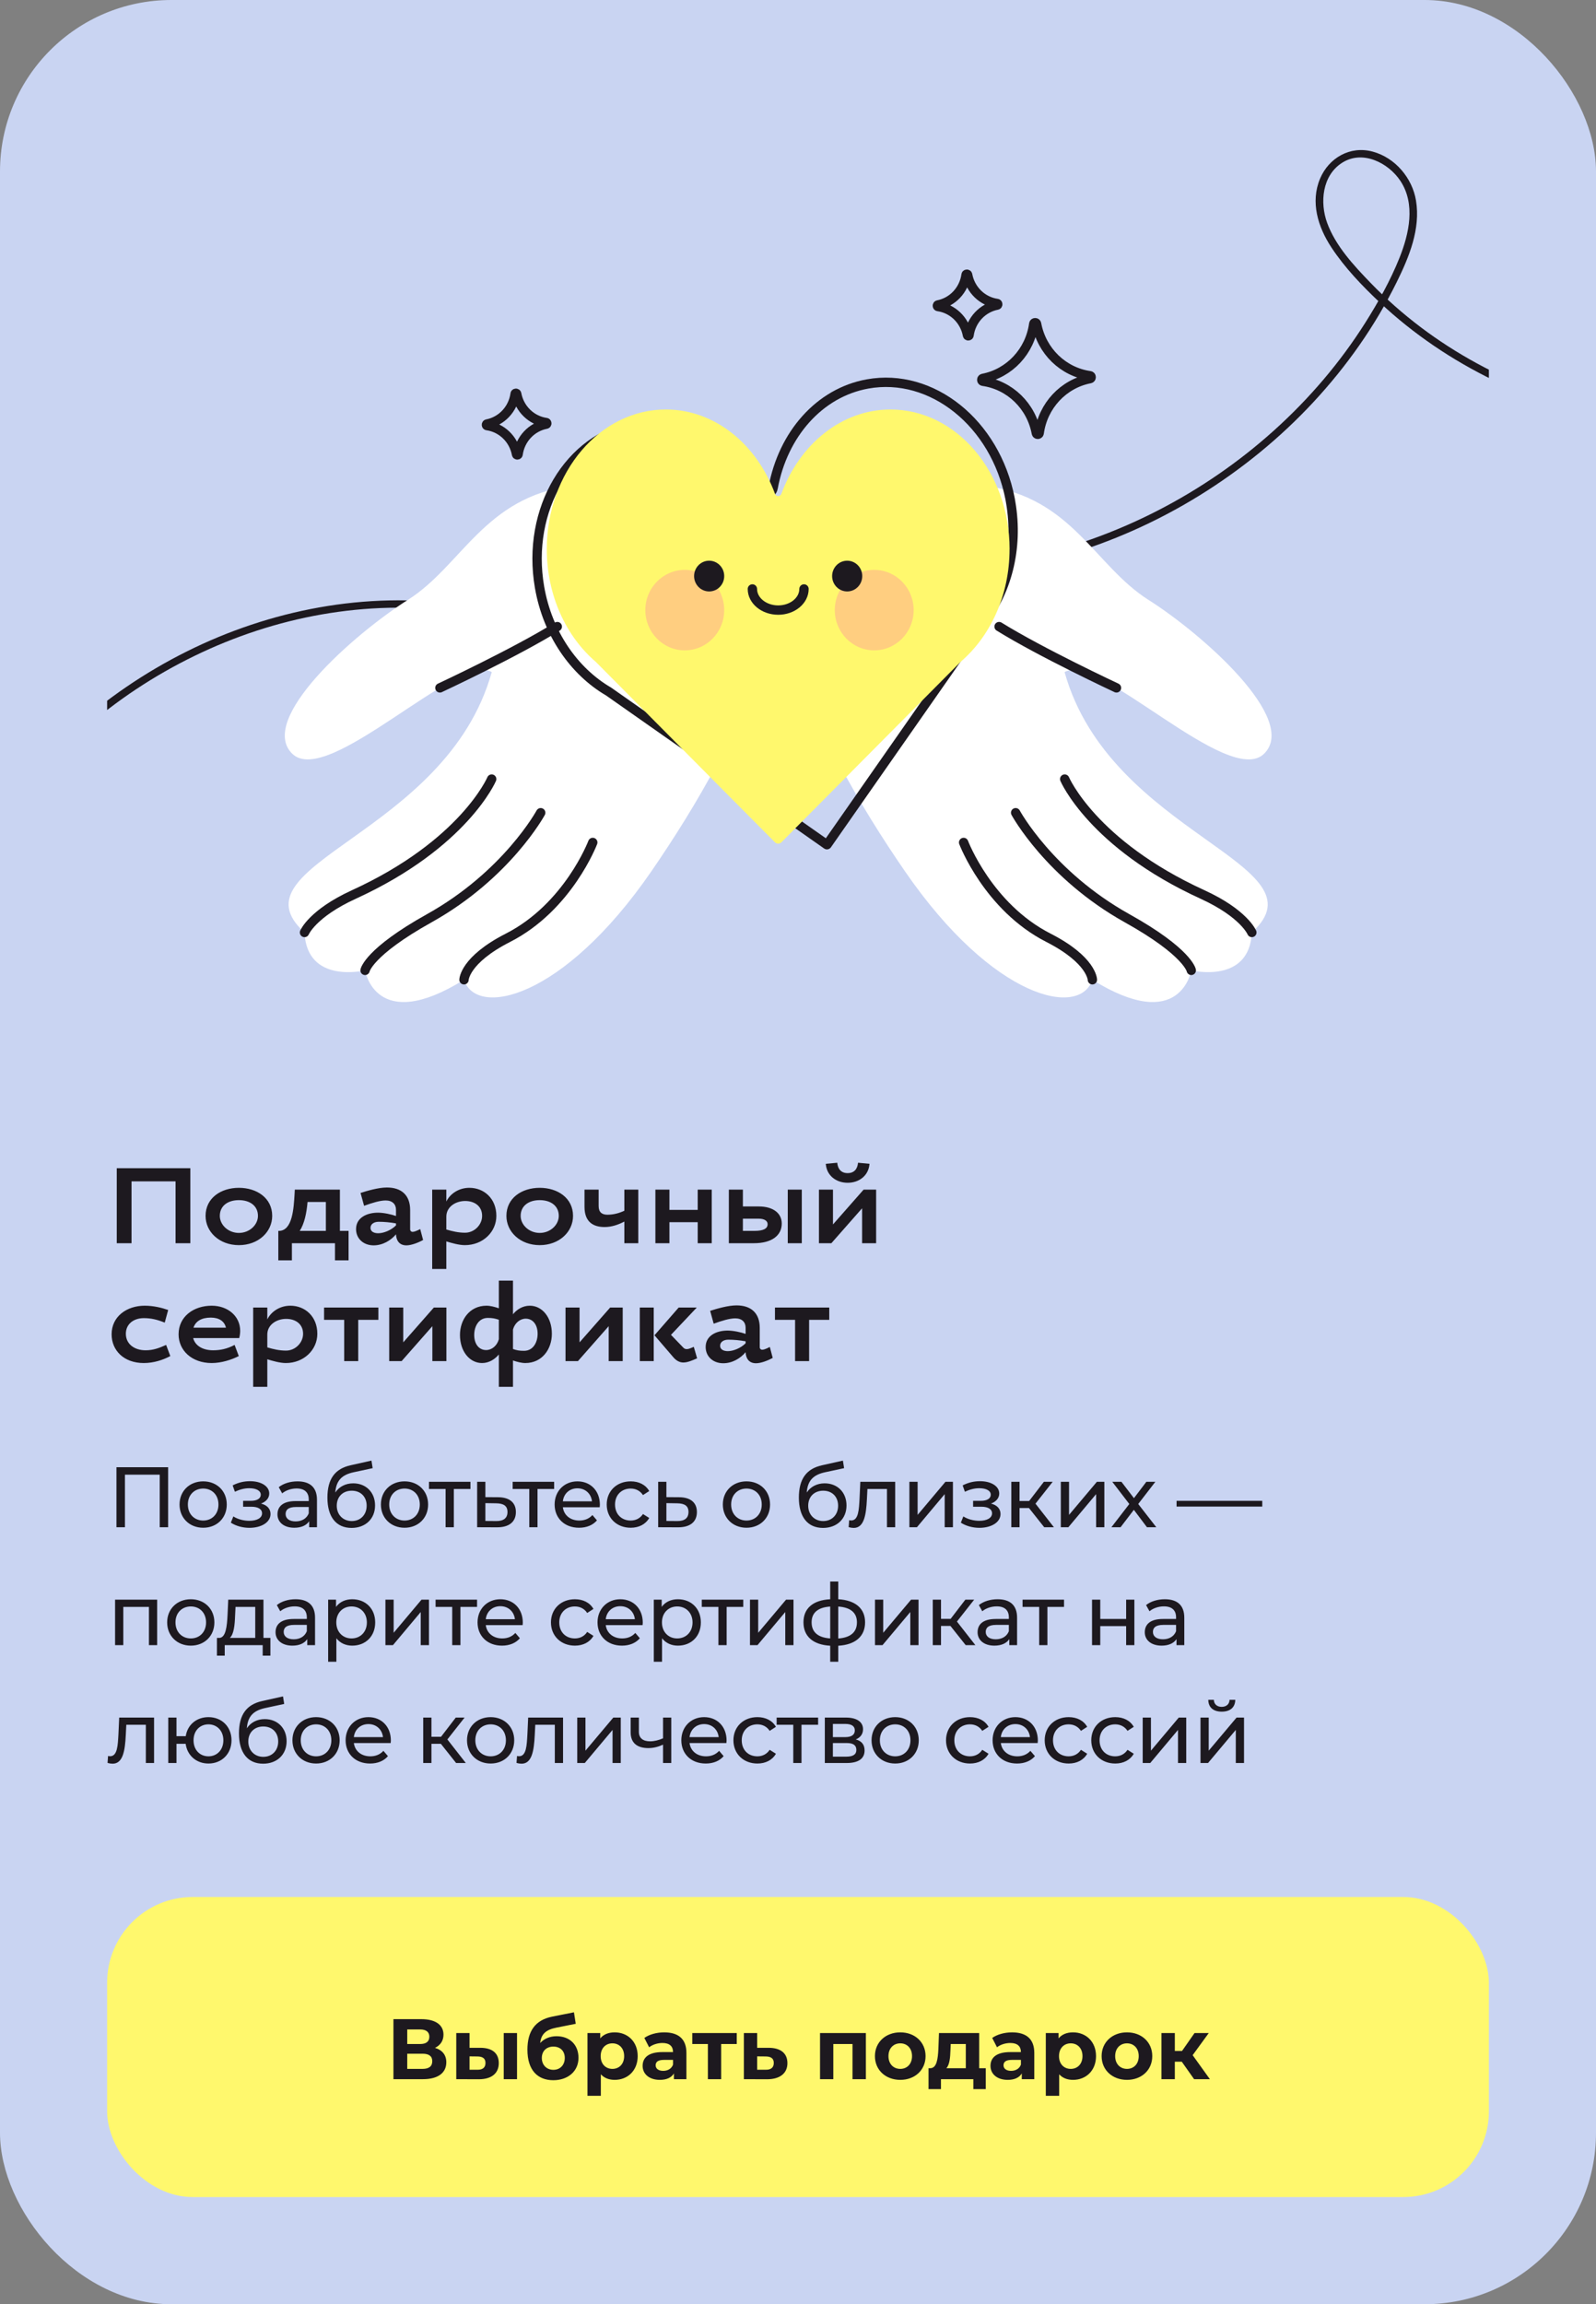<?xml version="1.0" encoding="UTF-8"?> <svg xmlns="http://www.w3.org/2000/svg" width="298" height="430" viewBox="0 0 298 430" fill="none"><rect x="0" y="0" width="298" height="430" fill="#808080" stroke="none"/><rect width="298" height="430" rx="32" fill="#C9D4F2"></rect><g clip-path="url(#clip0_1254_16593)"><path d="M184.831 106.699C194.072 105.399 203.068 102.77 211.554 99.01C220.079 95.231 228.042 90.303 235.204 84.45C242.324 78.628 248.624 71.871 253.836 64.397C256.449 60.651 258.78 56.719 260.792 52.644C263.116 47.939 265.269 42.713 264.387 37.406C263.701 33.27 260.558 29.444 256.304 28.294C252.05 27.143 248.101 29.506 246.488 33.312C244.626 37.71 246.085 42.376 248.621 46.216C251.105 49.974 254.343 53.359 257.644 56.459C263.903 62.334 271.148 67.22 278.941 70.993C286.734 74.765 295.247 77.506 303.9 79.041C312.514 80.567 321.35 80.961 330.064 80.101C338.779 79.246 347.343 77.156 355.379 73.775C357.338 72.951 359.258 72.049 361.14 71.079C361.947 70.665 361.219 69.486 360.413 69.901C352.984 73.733 344.942 76.368 336.665 77.823C328.425 79.269 319.966 79.531 311.638 78.726C303.248 77.912 294.966 75.975 287.115 73.008C279.316 70.064 271.9 66.059 265.294 61.076C261.975 58.571 258.852 55.826 255.973 52.854C252.793 49.569 249.386 45.916 247.808 41.613C246.419 37.826 246.838 32.731 250.645 30.343C254.452 27.954 259.226 30.386 261.459 33.73C264.346 38.061 263.107 43.608 261.312 48.102C259.628 52.312 257.364 56.357 254.937 60.202C250.255 67.612 244.491 74.369 237.917 80.29C231.372 86.188 224.021 91.247 216.116 95.304C208.211 99.361 199.684 102.421 190.899 104.257C188.761 104.703 186.607 105.075 184.444 105.38C183.544 105.507 183.941 106.826 184.836 106.699L184.831 106.699Z" fill="#1D191F"></path><path d="M-96.45 151.42C-87.495 148.846 -78.193 147.581 -68.868 147.55C-59.501 147.52 -50.151 148.762 -41.131 151.171C-32.163 153.568 -23.54 157.148 -15.596 161.822C-11.614 164.165 -7.809 166.79 -4.232 169.675C-0.101 173.006 4.097 176.88 5.573 182.061C6.725 186.098 5.511 190.851 2.139 193.625C-1.233 196.399 -5.835 195.856 -8.933 193.053C-12.513 189.813 -13.189 184.981 -12.533 180.461C-11.889 176.037 -10.399 171.646 -8.729 167.487C-5.563 159.606 -1.077 152.223 4.386 145.629C9.848 139.035 16.407 133.086 23.611 128.176C30.784 123.289 38.644 119.341 46.931 116.582C55.216 113.819 63.896 112.238 72.647 112.045C74.781 111.998 76.913 112.037 79.04 112.154C79.951 112.203 79.795 113.57 78.884 113.521C70.49 113.056 62.051 113.93 53.906 115.97C45.799 118.004 37.999 121.202 30.778 125.318C23.504 129.466 16.809 134.591 10.948 140.477C5.125 146.32 0.105 152.973 -3.759 160.184C-5.701 163.81 -7.36 167.573 -8.701 171.442C-10.181 175.719 -11.709 180.423 -11.297 184.974C-10.934 188.979 -8.367 193.438 -3.882 194.062C0.602 194.686 3.896 190.536 4.49 186.591C5.255 181.482 1.749 176.946 -1.811 173.591C-5.147 170.451 -8.94 167.695 -12.796 165.186C-20.23 160.355 -28.366 156.558 -36.881 153.848C-45.359 151.148 -54.209 149.537 -63.133 149.063C-72.057 148.588 -81.118 149.272 -89.888 151.173C-92.023 151.637 -94.139 152.173 -96.236 152.776C-97.108 153.026 -97.313 151.665 -96.445 151.418L-96.45 151.42Z" fill="#1D191F"></path><path d="M126.039 99.738C126.039 99.738 123.13 88.52 106.778 90.649C90.426 92.778 86.251 105.553 76.164 111.939C66.073 118.326 47.984 134.294 54.593 140.68C61.203 147.066 85.625 121.667 91.817 125.421C83.296 155.933 42.697 161.22 56.859 174.013C57.297 183.744 68.163 181.082 68.163 181.082C68.163 181.082 70.098 193.127 86.636 182.835C88.912 189.931 105.069 186.609 121.613 162.609C138.515 138.085 158.045 100.09 126.039 99.735V99.738Z" fill="white"></path><path d="M56.859 174.012C56.859 174.012 58.33 170.461 66.076 166.92C86.636 157.52 91.804 145.386 91.804 145.386" stroke="#1D191F" stroke-width="1.747" stroke-linecap="round" stroke-linejoin="round"></path><path d="M68.164 181.081C68.164 181.081 68.784 177.692 80.144 171.36C94.677 163.26 100.958 151.664 100.958 151.664" stroke="#1D191F" stroke-width="1.747" stroke-linecap="round" stroke-linejoin="round"></path><path d="M86.637 182.837C86.637 182.837 86.696 179.154 94.853 174.995C106.117 169.251 110.678 157.212 110.678 157.212" stroke="#1D191F" stroke-width="1.747" stroke-linecap="round" stroke-linejoin="round"></path><path d="M82.137 128.368C82.137 128.368 96.193 121.809 104.055 116.93" stroke="#1D191F" stroke-width="1.747" stroke-linecap="round" stroke-linejoin="round"></path><path d="M164.554 99.738C164.554 99.738 167.463 88.52 183.815 90.649C200.168 92.778 204.342 105.553 214.43 111.939C224.518 118.326 242.609 134.294 236 140.68C229.391 147.066 204.968 121.667 198.776 125.421C207.297 155.933 247.897 161.22 233.734 174.013C233.297 183.744 222.43 181.082 222.43 181.082C222.43 181.082 220.496 193.127 203.958 182.835C201.682 189.931 185.525 186.609 168.98 162.609C152.078 138.085 132.549 100.09 164.554 99.735V99.738Z" fill="white"></path><path d="M233.741 174.012C233.741 174.012 232.27 170.461 224.525 166.92C203.965 157.52 198.797 145.386 198.797 145.386" stroke="#1D191F" stroke-width="1.747" stroke-linecap="round" stroke-linejoin="round"></path><path d="M222.431 181.081C222.431 181.081 221.811 177.692 210.452 171.36C195.918 163.26 189.637 151.664 189.637 151.664" stroke="#1D191F" stroke-width="1.747" stroke-linecap="round" stroke-linejoin="round"></path><path d="M203.967 182.837C203.967 182.837 203.908 179.154 195.751 174.995C184.488 169.251 179.926 157.212 179.926 157.212" stroke="#1D191F" stroke-width="1.747" stroke-linecap="round" stroke-linejoin="round"></path><path d="M208.465 128.368C208.465 128.368 194.408 121.809 186.547 116.93" stroke="#1D191F" stroke-width="1.747" stroke-linecap="round" stroke-linejoin="round"></path><path d="M144.356 91.035L144.356 91.034C146.184 81.102 152.938 73.279 161.997 71.649C173.96 69.497 185.842 78.913 188.601 93.085L188.714 93.743C190.222 102.459 187.895 110.782 183.163 116.506L183.14 116.534L183.12 116.563L154.435 157.613L154.434 157.614C154.429 157.621 154.426 157.623 154.423 157.625C154.42 157.627 154.416 157.629 154.41 157.63C154.405 157.631 154.4 157.631 154.395 157.63C154.391 157.629 154.385 157.627 154.377 157.622C154.377 157.622 154.377 157.622 154.377 157.622L113.653 129.062L113.624 129.042L113.594 129.024C107.23 125.296 102.248 118.288 100.74 109.572C98.226 95.035 106.293 81.672 118.439 79.487C127.499 77.856 136.466 82.85 141.519 91.545L141.519 91.546C142.239 92.783 144.095 92.449 144.356 91.035Z" stroke="#1D191F" stroke-width="1.747"></path><path d="M188.507 102.476C188.507 88.085 178.555 76.418 166.281 76.418C157.134 76.418 149.296 82.905 145.89 92.164C145.685 92.721 144.916 92.721 144.711 92.164C141.302 82.905 133.467 76.418 124.32 76.418C112.046 76.418 102.094 88.085 102.094 102.476C102.094 111.133 105.711 118.782 111.251 123.52L144.684 157.173C145.025 157.515 145.572 157.515 145.91 157.173L179.344 123.52C184.886 118.782 188.501 111.133 188.501 102.476H188.507Z" fill="#FFF86D"></path><path d="M127.857 121.363C131.923 121.363 135.219 118.002 135.219 113.855C135.219 109.709 131.923 106.347 127.857 106.347C123.792 106.347 120.496 109.709 120.496 113.855C120.496 118.002 123.792 121.363 127.857 121.363Z" fill="#FFA494" fill-opacity="0.5"></path><path d="M163.232 121.363C167.298 121.363 170.594 118.002 170.594 113.855C170.594 109.709 167.298 106.347 163.232 106.347C159.167 106.347 155.871 109.709 155.871 113.855C155.871 118.002 159.167 121.363 163.232 121.363Z" fill="#FFA494" fill-opacity="0.5"></path><path d="M132.41 110.372C133.964 110.372 135.223 109.088 135.223 107.503C135.223 105.919 133.964 104.635 132.41 104.635C130.857 104.635 129.598 105.919 129.598 107.503C129.598 109.088 130.857 110.372 132.41 110.372Z" fill="#1D191F"></path><path d="M158.184 110.372C159.737 110.372 160.996 109.088 160.996 107.503C160.996 105.919 159.737 104.635 158.184 104.635C156.63 104.635 155.371 105.919 155.371 107.503C155.371 109.088 156.63 110.372 158.184 110.372Z" fill="#1D191F"></path><path d="M150.118 109.907C150.118 112.087 147.962 113.85 145.301 113.85C142.641 113.85 140.484 112.083 140.484 109.907" stroke="#1D191F" stroke-width="1.747" stroke-linecap="round" stroke-linejoin="round"></path><path d="M90.945 79.426C90.777 79.404 90.772 79.157 90.938 79.124C93.684 78.592 95.793 76.336 96.181 73.514C96.202 73.344 96.445 73.338 96.477 73.509C96.999 76.308 99.211 78.46 101.977 78.855C102.144 78.877 102.149 79.124 101.982 79.157C99.237 79.689 97.128 81.945 96.74 84.766C96.718 84.936 96.477 84.941 96.445 84.772C95.922 81.972 93.71 79.821 90.945 79.426Z" stroke="#1D191F" stroke-width="1.747" stroke-linecap="round" stroke-linejoin="round"></path><path d="M183.54 71.154C183.239 71.11 183.228 70.671 183.529 70.611C188.501 69.65 192.317 65.561 193.016 60.451C193.06 60.143 193.49 60.133 193.55 60.44C194.491 65.511 198.501 69.403 203.511 70.117C203.812 70.16 203.823 70.6 203.521 70.661C198.549 71.621 194.734 75.71 194.034 80.82C193.99 81.127 193.561 81.138 193.501 80.831C192.56 75.759 188.55 71.867 183.54 71.154Z" stroke="#1D191F" stroke-width="1.747" stroke-linecap="round" stroke-linejoin="round"></path><path d="M175.144 57.205C174.976 57.183 174.972 56.937 175.138 56.903C177.883 56.371 179.992 54.115 180.38 51.293C180.401 51.124 180.644 51.117 180.676 51.288C181.198 54.087 183.41 56.239 186.176 56.634C186.343 56.656 186.348 56.903 186.181 56.937C183.437 57.468 181.328 59.724 180.939 62.545C180.917 62.716 180.676 62.721 180.644 62.551C180.122 59.751 177.91 57.6 175.144 57.205Z" stroke="#1D191F" stroke-width="1.747" stroke-linecap="round" stroke-linejoin="round"></path></g><path d="M35.54 218V232H32.78V220.46H24.56V232H21.8V218H35.54ZM44.604 221.66C47.944 221.66 50.824 223.56 50.824 226.9C50.824 229.9 48.224 232.36 44.604 232.36C40.984 232.36 38.384 229.9 38.384 226.9C38.384 223.56 41.264 221.66 44.604 221.66ZM44.604 223.96C42.524 223.96 41.044 225.04 41.044 226.9C41.044 228.58 42.624 230.08 44.604 230.08C46.584 230.08 48.164 228.58 48.164 226.9C48.164 225.04 46.684 223.96 44.604 223.96ZM63.465 222V229.7H65.085V235.2H62.545V232H54.505V235.2H51.965V229.7H52.145C54.605 229.6 54.845 225.54 55.005 222.76L55.045 222H63.465ZM57.425 224.3C57.245 226.38 56.845 228.32 55.965 229.7H60.845V224.3H57.425ZM70.581 226.3C71.66 226.3 73.081 226.62 73.941 226.92V225.76C73.941 224.72 73.26 224.02 72.001 224.02C70.96 224.02 69.441 224.48 67.981 225.02L67.32 222.62C68.561 222.22 70.66 221.6 72.24 221.6C74.981 221.6 76.581 223.06 76.581 225.8V229.4C76.581 229.7 76.781 229.88 77.061 229.88C77.361 229.88 77.88 229.66 78.46 229.36L79.001 231.4C77.9 232 76.701 232.4 75.88 232.4C74.54 232.4 73.981 231.46 73.941 230.34C72.981 231.48 71.46 232.4 69.76 232.4C67.88 232.4 66.481 231.16 66.481 229.36C66.481 227.22 68.52 226.3 70.581 226.3ZM70.621 230.14C71.621 230.14 73.001 229.6 73.941 228.68V228.3C72.841 228.1 71.68 228 70.721 228C69.841 228 69.18 228.42 69.18 229.14C69.18 229.8 69.781 230.14 70.621 230.14ZM87.638 221.66C90.378 221.66 92.678 223.66 92.678 226.9C92.678 229.9 90.158 232.36 86.798 232.36C85.698 232.36 84.318 231.96 83.338 231.66V236.8H80.698V222H83.338V224.22C83.998 222.84 85.598 221.66 87.638 221.66ZM86.858 224.12C85.078 224.12 83.338 225.2 83.338 227.04V229.44C84.478 229.78 85.598 230.04 86.838 230.04C88.558 230.04 90.018 228.58 90.018 226.9C90.018 225.1 88.638 224.12 86.858 224.12ZM100.775 221.66C104.115 221.66 106.995 223.56 106.995 226.9C106.995 229.9 104.395 232.36 100.775 232.36C97.155 232.36 94.555 229.9 94.555 226.9C94.555 223.56 97.435 221.66 100.775 221.66ZM100.775 223.96C98.695 223.96 97.215 225.04 97.215 226.9C97.215 228.58 98.795 230.08 100.775 230.08C102.755 230.08 104.335 228.58 104.335 226.9C104.335 225.04 102.855 223.96 100.775 223.96ZM112.896 228.98C110.836 228.98 109.136 228.1 109.136 225.2V222H111.776V225.06C111.776 226.26 112.436 226.68 113.416 226.68C114.436 226.68 115.516 226.44 116.576 225.94V222H119.176V232H116.576V227.96C115.436 228.56 114.176 228.98 112.896 228.98ZM132.893 222V232H130.273V228.08H124.993V232H122.373V222H124.993V225.78H130.273V222H132.893ZM138.708 222V225.14H141.688C144.348 225.14 145.968 226.4 145.968 228.32C145.968 230.58 144.088 232 140.768 232H136.088V222H138.708ZM149.708 222V232H147.088V222H149.708ZM143.328 228.44C143.328 227.8 142.668 227.42 141.688 227.42H138.708V229.7H140.828C142.628 229.7 143.328 229.24 143.328 228.44ZM154.189 217.18L156.329 216.98C156.429 218.12 157.029 218.92 158.269 218.92C159.509 218.92 160.109 218.12 160.209 216.98L162.349 217.18C162.209 219.32 160.469 220.72 158.269 220.72C156.069 220.72 154.329 219.32 154.189 217.18ZM155.229 232H152.909V222H155.529V228.5L161.249 222H163.589V232H160.969V225.48L155.229 232ZM26.86 245.98C24.94 245.98 23.5 247.08 23.5 248.9C23.5 250.82 25.1 251.98 27.18 251.98C28.64 251.98 29.7 251.56 31.02 250.98L31.8 253.06C30.44 253.78 28.72 254.36 26.84 254.36C23.12 254.36 20.84 252 20.84 249C20.84 245.66 23.68 243.66 27.02 243.66C28.68 243.66 30.2 244.04 31.4 244.46L30.76 246.82C29.38 246.26 28.22 245.98 26.86 245.98ZM39.785 251.98C41.145 251.98 42.385 251.72 43.805 250.98L44.585 253.06C43.245 253.74 41.365 254.36 39.525 254.36C35.805 254.36 33.345 252 33.345 249C33.345 245.66 36.185 243.66 39.525 243.66C42.565 243.66 44.845 245.64 44.845 248.34C44.845 248.78 44.785 249.24 44.665 249.7H36.065C36.445 251.16 37.905 251.98 39.785 251.98ZM39.365 245.88C37.645 245.88 36.525 246.54 36.125 247.76H42.185C41.925 246.58 40.925 245.88 39.365 245.88ZM54.211 243.66C56.951 243.66 59.251 245.66 59.251 248.9C59.251 251.9 56.731 254.36 53.371 254.36C52.271 254.36 50.891 253.96 49.911 253.66V258.8H47.271V244H49.911V246.22C50.571 244.84 52.171 243.66 54.211 243.66ZM53.431 246.12C51.651 246.12 49.911 247.2 49.911 249.04V251.44C51.051 251.78 52.171 252.04 53.411 252.04C55.131 252.04 56.591 250.58 56.591 248.9C56.591 247.1 55.211 246.12 53.431 246.12ZM60.508 246.3V244H70.647V246.3H66.888V254H64.267V246.3H60.508ZM74.991 254H72.671V244H75.291V250.5L81.011 244H83.351V254H80.731V247.48L74.991 254ZM90.003 254.36C87.703 254.36 85.883 252.2 85.883 249.12C85.883 246.3 87.663 243.66 90.843 243.66C91.543 243.66 92.383 243.88 93.143 244.14V238.98H95.783V245.26C96.503 244.36 97.603 243.66 98.923 243.66C101.223 243.66 103.043 245.82 103.043 248.9C103.043 251.72 101.263 254.36 98.083 254.36C97.383 254.36 96.523 254.14 95.783 253.88V258.8H93.143V252.76C92.403 253.66 91.303 254.36 90.003 254.36ZM98.163 246.08C97.103 246.08 96.123 246.88 95.783 248.1V251.74C96.503 252 97.003 252.08 97.843 252.08C99.563 252.08 100.383 250.48 100.383 248.9C100.383 247.14 99.443 246.08 98.163 246.08ZM90.763 251.94C91.823 251.94 92.803 251.14 93.143 249.92V246.28C92.423 246.04 91.923 245.94 91.083 245.94C89.363 245.94 88.543 247.54 88.543 249.12C88.543 250.88 89.483 251.94 90.763 251.94ZM107.911 254H105.591V244H108.211V250.5L113.931 244H116.271V254H113.651V247.48L107.911 254ZM122.063 244V254H119.463V244H122.063ZM125.723 253.28L122.203 249.18L126.723 244H130.103L125.283 249.1L127.623 251.52C127.803 251.7 128.003 251.76 128.223 251.76C128.623 251.76 129.063 251.54 129.543 251.34L130.163 253.48C129.243 253.88 128.383 254.26 127.583 254.26C126.903 254.26 126.263 253.92 125.723 253.28ZM135.858 248.3C136.938 248.3 138.358 248.62 139.218 248.92V247.76C139.218 246.72 138.538 246.02 137.278 246.02C136.238 246.02 134.718 246.48 133.258 247.02L132.598 244.62C133.838 244.22 135.938 243.6 137.518 243.6C140.258 243.6 141.858 245.06 141.858 247.8V251.4C141.858 251.7 142.058 251.88 142.338 251.88C142.638 251.88 143.158 251.66 143.738 251.36L144.278 253.4C143.178 254 141.978 254.4 141.158 254.4C139.818 254.4 139.258 253.46 139.218 252.34C138.258 253.48 136.738 254.4 135.038 254.4C133.158 254.4 131.758 253.16 131.758 251.36C131.758 249.22 133.798 248.3 135.858 248.3ZM135.898 252.14C136.898 252.14 138.278 251.6 139.218 250.68V250.3C138.118 250.1 136.958 250 135.998 250C135.118 250 134.458 250.42 134.458 251.14C134.458 251.8 135.058 252.14 135.898 252.14ZM144.696 246.3V244H154.836V246.3H151.076V254H148.456V246.3H144.696Z" fill="#1D191F"></path><path d="M21.744 273.8H31.392V285H29.824V275.192H23.328V285H21.744V273.8ZM37.941 285.096C35.397 285.096 33.525 283.288 33.525 280.76C33.525 278.232 35.397 276.44 37.941 276.44C40.485 276.44 42.341 278.232 42.341 280.76C42.341 283.288 40.485 285.096 37.941 285.096ZM37.941 283.752C39.573 283.752 40.789 282.568 40.789 280.76C40.789 278.952 39.573 277.784 37.941 277.784C36.309 277.784 35.077 278.952 35.077 280.76C35.077 282.568 36.309 283.752 37.941 283.752ZM48.737 280.584C49.873 280.872 50.513 281.56 50.513 282.536C50.513 284.072 48.817 285.112 46.561 285.112C45.297 285.112 44.049 284.76 43.105 284.152L43.569 282.984C44.385 283.512 45.505 283.8 46.545 283.8C47.985 283.8 48.929 283.272 48.929 282.408C48.929 281.624 48.193 281.176 46.945 281.176H45.393V280.072H46.833C47.969 280.072 48.689 279.656 48.689 278.936C48.689 278.168 47.825 277.72 46.529 277.72C45.665 277.72 44.785 277.944 43.857 278.376L43.441 277.192C44.545 276.632 45.601 276.408 46.689 276.408C48.753 276.408 50.273 277.336 50.273 278.712C50.273 279.56 49.665 280.248 48.737 280.584ZM55.552 276.44C57.872 276.44 59.184 277.56 59.184 279.88V285H57.728V283.88C57.216 284.648 56.272 285.096 54.944 285.096C53.024 285.096 51.808 284.072 51.808 282.6C51.808 281.24 52.688 280.12 55.216 280.12H57.648V279.816C57.648 278.52 56.896 277.768 55.376 277.768C54.368 277.768 53.344 278.12 52.688 278.68L52.048 277.528C52.928 276.824 54.192 276.44 55.552 276.44ZM55.2 283.912C56.352 283.912 57.264 283.384 57.648 282.408V281.224H55.28C53.76 281.224 53.328 281.816 53.328 282.536C53.328 283.384 54.032 283.912 55.2 283.912ZM65.95 276.808C68.35 276.808 70.03 278.504 70.03 280.936C70.03 283.432 68.238 285.128 65.646 285.128C62.75 285.128 61.134 283.048 61.134 279.48C61.134 275.976 62.558 274.072 65.486 273.432L69.358 272.568L69.582 273.976L66.014 274.744C63.806 275.224 62.766 276.312 62.606 278.52C63.326 277.432 64.526 276.808 65.95 276.808ZM65.678 283.848C67.326 283.848 68.462 282.664 68.462 280.984C68.462 279.304 67.342 278.184 65.678 278.184C64.014 278.184 62.878 279.304 62.878 280.984C62.878 282.664 64.046 283.848 65.678 283.848ZM75.536 285.096C72.992 285.096 71.12 283.288 71.12 280.76C71.12 278.232 72.992 276.44 75.536 276.44C78.08 276.44 79.936 278.232 79.936 280.76C79.936 283.288 78.08 285.096 75.536 285.096ZM75.536 283.752C77.168 283.752 78.384 282.568 78.384 280.76C78.384 278.952 77.168 277.784 75.536 277.784C73.904 277.784 72.672 278.952 72.672 280.76C72.672 282.568 73.904 283.752 75.536 283.752ZM87.841 276.52V277.864H84.737V285H83.201V277.864H80.097V276.52H87.841ZM93.012 279.4C95.172 279.416 96.324 280.424 96.324 282.168C96.324 284.008 95.044 285.032 92.772 285.016L89.092 285V276.52H90.628V279.384L93.012 279.4ZM92.644 283.848C94.036 283.864 94.756 283.288 94.756 282.152C94.756 281.032 94.052 280.552 92.644 280.536L90.628 280.504V283.832L92.644 283.848ZM103.467 276.52V277.864H100.363V285H98.827V277.864H95.723V276.52H103.467ZM112.006 280.808C112.006 280.936 111.99 281.128 111.974 281.272H105.094C105.286 282.76 106.486 283.752 108.166 283.752C109.158 283.752 109.99 283.416 110.614 282.728L111.462 283.72C110.694 284.616 109.526 285.096 108.118 285.096C105.382 285.096 103.558 283.288 103.558 280.76C103.558 278.248 105.366 276.44 107.814 276.44C110.262 276.44 112.006 278.2 112.006 280.808ZM107.814 277.736C106.342 277.736 105.254 278.728 105.094 280.168H110.534C110.374 278.744 109.302 277.736 107.814 277.736ZM117.765 285.096C115.157 285.096 113.285 283.288 113.285 280.76C113.285 278.232 115.157 276.44 117.765 276.44C119.285 276.44 120.549 277.064 121.221 278.248L120.053 279C119.509 278.168 118.677 277.784 117.749 277.784C116.085 277.784 114.837 278.952 114.837 280.76C114.837 282.6 116.085 283.752 117.749 283.752C118.677 283.752 119.509 283.368 120.053 282.536L121.221 283.272C120.549 284.456 119.285 285.096 117.765 285.096ZM126.81 279.4C128.97 279.416 130.122 280.424 130.122 282.168C130.122 284.008 128.842 285.032 126.57 285.016L122.89 285V276.52H124.426V279.384L126.81 279.4ZM126.442 283.848C127.834 283.864 128.554 283.288 128.554 282.152C128.554 281.032 127.85 280.552 126.442 280.536L124.426 280.504V283.832L126.442 283.848ZM139.382 285.096C136.838 285.096 134.966 283.288 134.966 280.76C134.966 278.232 136.838 276.44 139.382 276.44C141.926 276.44 143.782 278.232 143.782 280.76C143.782 283.288 141.926 285.096 139.382 285.096ZM139.382 283.752C141.014 283.752 142.23 282.568 142.23 280.76C142.23 278.952 141.014 277.784 139.382 277.784C137.75 277.784 136.518 278.952 136.518 280.76C136.518 282.568 137.75 283.752 139.382 283.752ZM153.977 276.808C156.377 276.808 158.057 278.504 158.057 280.936C158.057 283.432 156.265 285.128 153.673 285.128C150.777 285.128 149.161 283.048 149.161 279.48C149.161 275.976 150.585 274.072 153.513 273.432L157.385 272.568L157.609 273.976L154.041 274.744C151.833 275.224 150.793 276.312 150.633 278.52C151.353 277.432 152.553 276.808 153.977 276.808ZM153.705 283.848C155.353 283.848 156.489 282.664 156.489 280.984C156.489 279.304 155.369 278.184 153.705 278.184C152.041 278.184 150.905 279.304 150.905 280.984C150.905 282.664 152.073 283.848 153.705 283.848ZM160.636 276.52H167.148V285H165.612V277.864H161.964L161.868 279.752C161.724 282.744 161.324 285.128 159.404 285.128C159.116 285.128 158.812 285.08 158.46 284.984L158.556 283.688C158.7 283.72 158.828 283.736 158.94 283.736C160.316 283.736 160.38 281.656 160.492 279.656L160.636 276.52ZM169.798 285V276.52H171.334V282.696L176.534 276.52H177.926V285H176.39V278.824L171.206 285H169.798ZM185.039 280.584C186.175 280.872 186.815 281.56 186.815 282.536C186.815 284.072 185.119 285.112 182.863 285.112C181.599 285.112 180.351 284.76 179.407 284.152L179.871 282.984C180.687 283.512 181.807 283.8 182.847 283.8C184.287 283.8 185.231 283.272 185.231 282.408C185.231 281.624 184.495 281.176 183.247 281.176H181.695V280.072H183.135C184.271 280.072 184.991 279.656 184.991 278.936C184.991 278.168 184.127 277.72 182.831 277.72C181.967 277.72 181.087 277.944 180.159 278.376L179.743 277.192C180.847 276.632 181.903 276.408 182.991 276.408C185.055 276.408 186.575 277.336 186.575 278.712C186.575 279.56 185.967 280.248 185.039 280.584ZM194.974 285L192.126 281.416H190.366V285H188.83V276.52H190.366V280.104H192.158L194.91 276.52H196.558L193.342 280.6L196.782 285H194.974ZM198.072 285V276.52H199.608V282.696L204.808 276.52H206.2V285H204.664V278.824L199.48 285H198.072ZM215.902 285H214.158L211.71 281.752L209.23 285H207.518L210.862 280.664L207.678 276.52H209.39L211.726 279.576L214.046 276.52H215.726L212.526 280.664L215.902 285ZM219.687 281.144V280.072H235.687V281.144H219.687ZM21.488 298.52H29.344V307H27.808V299.864H23.024V307H21.488V298.52ZM35.628 307.096C33.084 307.096 31.212 305.288 31.212 302.76C31.212 300.232 33.084 298.44 35.628 298.44C38.172 298.44 40.028 300.232 40.028 302.76C40.028 305.288 38.172 307.096 35.628 307.096ZM35.628 305.752C37.26 305.752 38.476 304.568 38.476 302.76C38.476 300.952 37.26 299.784 35.628 299.784C33.996 299.784 32.764 300.952 32.764 302.76C32.764 304.568 33.996 305.752 35.628 305.752ZM49.192 305.656H50.488V308.968H49.048V307H41.96V308.968H40.504V305.656H40.952C42.168 305.592 42.376 303.528 42.488 301.384L42.616 298.52H49.192V305.656ZM43.896 301.496C43.832 303.256 43.672 304.984 42.904 305.656H47.656V299.864H43.976L43.896 301.496ZM55.193 298.44C57.513 298.44 58.825 299.56 58.825 301.88V307H57.369V305.88C56.857 306.648 55.913 307.096 54.585 307.096C52.665 307.096 51.449 306.072 51.449 304.6C51.449 303.24 52.329 302.12 54.857 302.12H57.289V301.816C57.289 300.52 56.537 299.768 55.017 299.768C54.009 299.768 52.985 300.12 52.329 300.68L51.689 299.528C52.569 298.824 53.833 298.44 55.193 298.44ZM54.841 305.912C55.993 305.912 56.905 305.384 57.289 304.408V303.224H54.921C53.401 303.224 52.969 303.816 52.969 304.536C52.969 305.384 53.673 305.912 54.841 305.912ZM65.766 298.44C68.246 298.44 70.055 300.168 70.055 302.76C70.055 305.368 68.246 307.096 65.766 307.096C64.567 307.096 63.511 306.632 62.806 305.72V310.104H61.27V298.52H62.742V299.864C63.431 298.92 64.519 298.44 65.766 298.44ZM65.638 305.752C67.27 305.752 68.502 304.568 68.502 302.76C68.502 300.968 67.27 299.784 65.638 299.784C64.022 299.784 62.791 300.968 62.791 302.76C62.791 304.568 64.022 305.752 65.638 305.752ZM71.966 307V298.52H73.502V304.696L78.702 298.52H80.094V307H78.558V300.824L73.374 307H71.966ZM89.076 298.52V299.864H85.972V307H84.436V299.864H81.332V298.52H89.076ZM97.615 302.808C97.615 302.936 97.599 303.128 97.583 303.272H90.703C90.895 304.76 92.095 305.752 93.775 305.752C94.767 305.752 95.599 305.416 96.223 304.728L97.071 305.72C96.303 306.616 95.135 307.096 93.727 307.096C90.991 307.096 89.167 305.288 89.167 302.76C89.167 300.248 90.975 298.44 93.423 298.44C95.871 298.44 97.615 300.2 97.615 302.808ZM93.423 299.736C91.951 299.736 90.863 300.728 90.703 302.168H96.143C95.983 300.744 94.911 299.736 93.423 299.736ZM107.351 307.096C104.743 307.096 102.871 305.288 102.871 302.76C102.871 300.232 104.743 298.44 107.351 298.44C108.871 298.44 110.135 299.064 110.807 300.248L109.639 301C109.095 300.168 108.263 299.784 107.335 299.784C105.671 299.784 104.423 300.952 104.423 302.76C104.423 304.6 105.671 305.752 107.335 305.752C108.263 305.752 109.095 305.368 109.639 304.536L110.807 305.272C110.135 306.456 108.871 307.096 107.351 307.096ZM120.015 302.808C120.015 302.936 119.999 303.128 119.983 303.272H113.103C113.295 304.76 114.495 305.752 116.175 305.752C117.167 305.752 117.999 305.416 118.623 304.728L119.471 305.72C118.703 306.616 117.535 307.096 116.127 307.096C113.391 307.096 111.567 305.288 111.567 302.76C111.567 300.248 113.375 298.44 115.823 298.44C118.271 298.44 120.015 300.2 120.015 302.808ZM115.823 299.736C114.351 299.736 113.263 300.728 113.103 302.168H118.543C118.383 300.744 117.311 299.736 115.823 299.736ZM126.573 298.44C129.053 298.44 130.861 300.168 130.861 302.76C130.861 305.368 129.053 307.096 126.573 307.096C125.373 307.096 124.317 306.632 123.613 305.72V310.104H122.077V298.52H123.549V299.864C124.237 298.92 125.325 298.44 126.573 298.44ZM126.445 305.752C128.077 305.752 129.309 304.568 129.309 302.76C129.309 300.968 128.077 299.784 126.445 299.784C124.829 299.784 123.597 300.968 123.597 302.76C123.597 304.568 124.829 305.752 126.445 305.752ZM138.781 298.52V299.864H135.677V307H134.141V299.864H131.037V298.52H138.781ZM140.031 307V298.52H141.567V304.696L146.767 298.52H148.159V307H146.623V300.824L141.439 307H140.031ZM161.525 302.744C161.525 305.384 159.685 306.936 156.517 307.112V310.104H155.013V307.112C151.845 306.936 150.021 305.4 150.021 302.744C150.021 300.12 151.829 298.6 155.013 298.44V295.128H156.517V298.44C159.669 298.616 161.525 300.12 161.525 302.744ZM151.541 302.744C151.541 304.552 152.693 305.592 155.013 305.752V299.8C152.677 299.96 151.541 300.984 151.541 302.744ZM156.517 305.768C158.837 305.592 160.005 304.568 160.005 302.744C160.005 300.968 158.837 299.96 156.517 299.8V305.768ZM163.375 307V298.52H164.911V304.696L170.111 298.52H171.503V307H169.967V300.824L164.783 307H163.375ZM180.309 307L177.461 303.416H175.701V307H174.165V298.52H175.701V302.104H177.493L180.245 298.52H181.893L178.677 302.6L182.117 307H180.309ZM186.275 298.44C188.595 298.44 189.907 299.56 189.907 301.88V307H188.451V305.88C187.939 306.648 186.995 307.096 185.667 307.096C183.747 307.096 182.531 306.072 182.531 304.6C182.531 303.24 183.411 302.12 185.939 302.12H188.371V301.816C188.371 300.52 187.619 299.768 186.099 299.768C185.091 299.768 184.067 300.12 183.411 300.68L182.771 299.528C183.651 298.824 184.915 298.44 186.275 298.44ZM185.923 305.912C187.075 305.912 187.987 305.384 188.371 304.408V303.224H186.003C184.483 303.224 184.051 303.816 184.051 304.536C184.051 305.384 184.755 305.912 185.923 305.912ZM198.673 298.52V299.864H195.569V307H194.033V299.864H190.929V298.52H198.673ZM203.901 307V298.52H205.437V302.12H210.269V298.52H211.805V307H210.269V303.448H205.437V307H203.901ZM217.495 298.44C219.815 298.44 221.127 299.56 221.127 301.88V307H219.671V305.88C219.159 306.648 218.215 307.096 216.887 307.096C214.967 307.096 213.751 306.072 213.751 304.6C213.751 303.24 214.631 302.12 217.159 302.12H219.591V301.816C219.591 300.52 218.839 299.768 217.319 299.768C216.311 299.768 215.287 300.12 214.631 300.68L213.991 299.528C214.871 298.824 216.135 298.44 217.495 298.44ZM217.143 305.912C218.295 305.912 219.207 305.384 219.591 304.408V303.224H217.223C215.703 303.224 215.271 303.816 215.271 304.536C215.271 305.384 215.975 305.912 217.143 305.912ZM22.256 320.52H28.768V329H27.232V321.864H23.584L23.488 323.752C23.344 326.744 22.944 329.128 21.024 329.128C20.736 329.128 20.432 329.08 20.08 328.984L20.176 327.688C20.32 327.72 20.448 327.736 20.56 327.736C21.936 327.736 22 325.656 22.112 323.656L22.256 320.52ZM38.922 320.44C41.402 320.44 43.226 322.216 43.226 324.76C43.226 327.288 41.402 329.096 38.922 329.096C36.666 329.096 34.954 327.592 34.666 325.416H32.954V329H31.418V320.52H32.954V323.992H34.682C35.002 321.864 36.698 320.44 38.922 320.44ZM38.922 327.752C40.49 327.752 41.706 326.584 41.706 324.76C41.706 322.952 40.49 321.784 38.922 321.784C37.338 321.784 36.138 322.952 36.138 324.76C36.138 326.584 37.338 327.752 38.922 327.752ZM49.434 320.808C51.834 320.808 53.514 322.504 53.514 324.936C53.514 327.432 51.722 329.128 49.13 329.128C46.234 329.128 44.618 327.048 44.618 323.48C44.618 319.976 46.042 318.072 48.97 317.432L52.842 316.568L53.066 317.976L49.498 318.744C47.29 319.224 46.25 320.312 46.09 322.52C46.81 321.432 48.01 320.808 49.434 320.808ZM49.162 327.848C50.81 327.848 51.946 326.664 51.946 324.984C51.946 323.304 50.826 322.184 49.162 322.184C47.498 322.184 46.362 323.304 46.362 324.984C46.362 326.664 47.53 327.848 49.162 327.848ZM59.019 329.096C56.475 329.096 54.603 327.288 54.603 324.76C54.603 322.232 56.475 320.44 59.019 320.44C61.563 320.44 63.419 322.232 63.419 324.76C63.419 327.288 61.563 329.096 59.019 329.096ZM59.019 327.752C60.651 327.752 61.867 326.568 61.867 324.76C61.867 322.952 60.651 321.784 59.019 321.784C57.387 321.784 56.155 322.952 56.155 324.76C56.155 326.568 57.387 327.752 59.019 327.752ZM72.981 324.808C72.981 324.936 72.965 325.128 72.949 325.272H66.069C66.261 326.76 67.461 327.752 69.141 327.752C70.133 327.752 70.965 327.416 71.589 326.728L72.437 327.72C71.669 328.616 70.501 329.096 69.093 329.096C66.357 329.096 64.533 327.288 64.533 324.76C64.533 322.248 66.341 320.44 68.789 320.44C71.237 320.44 72.981 322.2 72.981 324.808ZM68.789 321.736C67.317 321.736 66.229 322.728 66.069 324.168H71.509C71.349 322.744 70.277 321.736 68.789 321.736ZM85.165 329L82.317 325.416H80.557V329H79.021V320.52H80.557V324.104H82.349L85.101 320.52H86.749L83.533 324.6L86.973 329H85.165ZM91.614 329.096C89.07 329.096 87.198 327.288 87.198 324.76C87.198 322.232 89.07 320.44 91.614 320.44C94.158 320.44 96.014 322.232 96.014 324.76C96.014 327.288 94.158 329.096 91.614 329.096ZM91.614 327.752C93.246 327.752 94.462 326.568 94.462 324.76C94.462 322.952 93.246 321.784 91.614 321.784C89.982 321.784 88.75 322.952 88.75 324.76C88.75 326.568 89.982 327.752 91.614 327.752ZM98.618 320.52H105.13V329H103.594V321.864H99.946L99.85 323.752C99.706 326.744 99.306 329.128 97.386 329.128C97.098 329.128 96.794 329.08 96.442 328.984L96.538 327.688C96.682 327.72 96.81 327.736 96.922 327.736C98.298 327.736 98.362 325.656 98.474 323.656L98.618 320.52ZM107.78 329V320.52H109.316V326.696L114.516 320.52H115.908V329H114.372V322.824L109.188 329H107.78ZM123.801 320.52H125.337V329H123.801V325.576C122.937 325.976 122.009 326.216 121.065 326.216C119.001 326.216 117.753 325.288 117.753 323.272V320.52H119.289V323.176C119.289 324.376 120.089 324.952 121.385 324.952C122.153 324.952 122.985 324.744 123.801 324.392V320.52ZM135.663 324.808C135.663 324.936 135.647 325.128 135.631 325.272H128.751C128.943 326.76 130.143 327.752 131.823 327.752C132.815 327.752 133.647 327.416 134.271 326.728L135.119 327.72C134.351 328.616 133.183 329.096 131.775 329.096C129.039 329.096 127.215 327.288 127.215 324.76C127.215 322.248 129.023 320.44 131.471 320.44C133.919 320.44 135.663 322.2 135.663 324.808ZM131.471 321.736C129.999 321.736 128.911 322.728 128.751 324.168H134.191C134.031 322.744 132.959 321.736 131.471 321.736ZM141.422 329.096C138.814 329.096 136.942 327.288 136.942 324.76C136.942 322.232 138.814 320.44 141.422 320.44C142.942 320.44 144.206 321.064 144.878 322.248L143.71 323C143.166 322.168 142.334 321.784 141.406 321.784C139.742 321.784 138.494 322.952 138.494 324.76C138.494 326.6 139.742 327.752 141.406 327.752C142.334 327.752 143.166 327.368 143.71 326.536L144.878 327.272C144.206 328.456 142.942 329.096 141.422 329.096ZM152.757 320.52V321.864H149.653V329H148.117V321.864H145.013V320.52H152.757ZM159.784 324.6C160.904 324.888 161.432 325.592 161.432 326.664C161.432 328.136 160.344 329 158.088 329H154.008V320.52H157.944C159.944 320.52 161.144 321.304 161.144 322.696C161.144 323.608 160.632 324.264 159.784 324.6ZM155.512 321.704V324.168H157.816C158.984 324.168 159.608 323.736 159.608 322.92C159.608 322.104 158.984 321.704 157.816 321.704H155.512ZM157.976 327.816C159.24 327.816 159.896 327.432 159.896 326.568C159.896 325.688 159.336 325.272 158.072 325.272H155.512V327.816H157.976ZM167.148 329.096C164.604 329.096 162.732 327.288 162.732 324.76C162.732 322.232 164.604 320.44 167.148 320.44C169.692 320.44 171.548 322.232 171.548 324.76C171.548 327.288 169.692 329.096 167.148 329.096ZM167.148 327.752C168.78 327.752 169.996 326.568 169.996 324.76C169.996 322.952 168.78 321.784 167.148 321.784C165.516 321.784 164.284 322.952 164.284 324.76C164.284 326.568 165.516 327.752 167.148 327.752ZM181.119 329.096C178.511 329.096 176.639 327.288 176.639 324.76C176.639 322.232 178.511 320.44 181.119 320.44C182.639 320.44 183.903 321.064 184.575 322.248L183.407 323C182.863 322.168 182.031 321.784 181.103 321.784C179.439 321.784 178.191 322.952 178.191 324.76C178.191 326.6 179.439 327.752 181.103 327.752C182.031 327.752 182.863 327.368 183.407 326.536L184.575 327.272C183.903 328.456 182.639 329.096 181.119 329.096ZM193.783 324.808C193.783 324.936 193.767 325.128 193.751 325.272H186.871C187.063 326.76 188.263 327.752 189.943 327.752C190.935 327.752 191.767 327.416 192.391 326.728L193.239 327.72C192.471 328.616 191.303 329.096 189.895 329.096C187.159 329.096 185.335 327.288 185.335 324.76C185.335 322.248 187.143 320.44 189.591 320.44C192.039 320.44 193.783 322.2 193.783 324.808ZM189.591 321.736C188.119 321.736 187.031 322.728 186.871 324.168H192.311C192.151 322.744 191.079 321.736 189.591 321.736ZM199.541 329.096C196.933 329.096 195.061 327.288 195.061 324.76C195.061 322.232 196.933 320.44 199.541 320.44C201.061 320.44 202.325 321.064 202.997 322.248L201.829 323C201.285 322.168 200.453 321.784 199.525 321.784C197.861 321.784 196.613 322.952 196.613 324.76C196.613 326.6 197.861 327.752 199.525 327.752C200.453 327.752 201.285 327.368 201.829 326.536L202.997 327.272C202.325 328.456 201.061 329.096 199.541 329.096ZM208.237 329.096C205.629 329.096 203.757 327.288 203.757 324.76C203.757 322.232 205.629 320.44 208.237 320.44C209.757 320.44 211.021 321.064 211.693 322.248L210.525 323C209.981 322.168 209.149 321.784 208.221 321.784C206.557 321.784 205.309 322.952 205.309 324.76C205.309 326.6 206.557 327.752 208.221 327.752C209.149 327.752 209.981 327.368 210.525 326.536L211.693 327.272C211.021 328.456 209.757 329.096 208.237 329.096ZM213.362 329V320.52H214.898V326.696L220.098 320.52H221.49V329H219.954V322.824L214.77 329H213.362ZM228.119 319.416C226.567 319.416 225.623 318.648 225.607 317.208H226.647C226.663 318.008 227.239 318.52 228.103 318.52C228.983 318.52 229.559 318.008 229.575 317.208H230.647C230.615 318.648 229.671 319.416 228.119 319.416ZM224.151 329V320.52H225.687V326.696L230.887 320.52H232.279V329H230.743V322.824L225.559 329H224.151Z" fill="#1D191F"></path><rect x="20" y="354" width="258" height="56" rx="16" fill="#FFF86D"></rect><path d="M81.222 382.16C82.582 382.56 83.334 383.488 83.334 384.848C83.334 386.8 81.814 388 78.982 388H73.462V376.8H78.678C81.27 376.8 82.806 377.84 82.806 379.696C82.806 380.832 82.214 381.68 81.222 382.16ZM76.038 378.72V381.44H78.454C79.574 381.44 80.166 380.976 80.166 380.08C80.166 379.2 79.574 378.72 78.454 378.72H76.038ZM78.886 386.08C80.086 386.08 80.71 385.616 80.71 384.64C80.71 383.696 80.086 383.248 78.886 383.248H76.038V386.08H78.886ZM89.72 382.144C91.976 382.16 93.128 383.2 93.128 385.008C93.128 386.912 91.784 388.016 89.384 388.016L85.192 388V379.392H87.672V382.144H89.72ZM94.056 388V379.392H96.536V388H94.056ZM89.16 386.24C90.12 386.256 90.648 385.824 90.648 384.976C90.648 384.128 90.12 383.776 89.16 383.76L87.672 383.744V386.24H89.16ZM103.918 379.984C106.398 379.984 108.014 381.6 108.014 384.016C108.014 386.528 106.046 388.192 103.31 388.192C100.382 388.192 98.478 386.32 98.478 382.496C98.478 379.072 99.918 376.976 103.07 376.336L107.166 375.52L107.502 377.664L103.886 378.384C101.918 378.768 101.038 379.6 100.862 381.248C101.598 380.448 102.654 379.984 103.918 379.984ZM103.326 386.256C104.638 386.256 105.454 385.296 105.454 384.048C105.454 382.736 104.606 381.92 103.326 381.92C102.046 381.92 101.166 382.736 101.166 384.048C101.166 385.344 102.062 386.256 103.326 386.256ZM114.78 379.264C117.196 379.264 119.068 380.992 119.068 383.696C119.068 386.4 117.196 388.128 114.78 388.128C113.708 388.128 112.828 387.792 112.188 387.088V391.104H109.692V379.392H112.076V380.384C112.7 379.632 113.628 379.264 114.78 379.264ZM114.348 386.08C115.596 386.08 116.54 385.184 116.54 383.696C116.54 382.208 115.596 381.312 114.348 381.312C113.1 381.312 112.156 382.208 112.156 383.696C112.156 385.184 113.1 386.08 114.348 386.08ZM124.021 379.264C126.645 379.264 128.165 380.48 128.165 383.088V388H125.829V386.928C125.365 387.712 124.469 388.128 123.205 388.128C121.189 388.128 119.989 387.008 119.989 385.52C119.989 384 121.061 382.944 123.685 382.944H125.669C125.669 381.872 125.029 381.248 123.685 381.248C122.773 381.248 121.829 381.552 121.205 382.048L120.309 380.304C121.253 379.632 122.645 379.264 124.021 379.264ZM123.829 386.448C124.661 386.448 125.381 386.064 125.669 385.28V384.4H123.957C122.789 384.4 122.421 384.832 122.421 385.408C122.421 386.032 122.949 386.448 123.829 386.448ZM137.565 379.392V381.44H134.653V388H132.173V381.44H129.261V379.392H137.565ZM143.551 382.144C145.807 382.16 147.023 383.2 147.023 385.008C147.023 386.912 145.615 388.016 143.215 388.016L138.895 388V379.392H141.375V382.144H143.551ZM142.991 386.24C143.951 386.256 144.479 385.824 144.479 384.976C144.479 384.128 143.951 383.776 142.991 383.76L141.375 383.744V386.24H142.991ZM153.114 379.392H161.674V388H159.178V381.44H155.594V388H153.114V379.392ZM168.099 388.128C165.363 388.128 163.363 386.288 163.363 383.696C163.363 381.104 165.363 379.264 168.099 379.264C170.835 379.264 172.819 381.104 172.819 383.696C172.819 386.288 170.835 388.128 168.099 388.128ZM168.099 386.08C169.347 386.08 170.291 385.184 170.291 383.696C170.291 382.208 169.347 381.312 168.099 381.312C166.851 381.312 165.891 382.208 165.891 383.696C165.891 385.184 166.851 386.08 168.099 386.08ZM182.827 385.952H184.059V389.856H181.739V388H175.691V389.856H173.371V385.952H173.723C174.907 385.92 175.115 384.24 175.211 382.368L175.323 379.392H182.827V385.952ZM177.467 382.544C177.419 384 177.307 385.312 176.699 385.952H180.331V381.44H177.515L177.467 382.544ZM188.974 379.264C191.598 379.264 193.118 380.48 193.118 383.088V388H190.782V386.928C190.318 387.712 189.422 388.128 188.158 388.128C186.142 388.128 184.942 387.008 184.942 385.52C184.942 384 186.014 382.944 188.638 382.944H190.622C190.622 381.872 189.982 381.248 188.638 381.248C187.726 381.248 186.782 381.552 186.158 382.048L185.262 380.304C186.206 379.632 187.598 379.264 188.974 379.264ZM188.782 386.448C189.614 386.448 190.334 386.064 190.622 385.28V384.4H188.91C187.742 384.4 187.374 384.832 187.374 385.408C187.374 386.032 187.902 386.448 188.782 386.448ZM200.358 379.264C202.774 379.264 204.646 380.992 204.646 383.696C204.646 386.4 202.774 388.128 200.358 388.128C199.286 388.128 198.406 387.792 197.766 387.088V391.104H195.27V379.392H197.654V380.384C198.278 379.632 199.206 379.264 200.358 379.264ZM199.926 386.08C201.174 386.08 202.118 385.184 202.118 383.696C202.118 382.208 201.174 381.312 199.926 381.312C198.678 381.312 197.734 382.208 197.734 383.696C197.734 385.184 198.678 386.08 199.926 386.08ZM210.427 388.128C207.691 388.128 205.691 386.288 205.691 383.696C205.691 381.104 207.691 379.264 210.427 379.264C213.163 379.264 215.147 381.104 215.147 383.696C215.147 386.288 213.163 388.128 210.427 388.128ZM210.427 386.08C211.675 386.08 212.619 385.184 212.619 383.696C212.619 382.208 211.675 381.312 210.427 381.312C209.179 381.312 208.219 382.208 208.219 383.696C208.219 385.184 209.179 386.08 210.427 386.08ZM222.96 388L220.656 384.736H219.36V388H216.864V379.392H219.36V382.736H220.704L223.04 379.392H225.696L222.688 383.52L225.904 388H222.96Z" fill="#1D191F"></path><defs><clipPath id="clip0_1254_16593"><rect width="258" height="184" fill="white" transform="translate(20 20)"></rect></clipPath></defs></svg> 